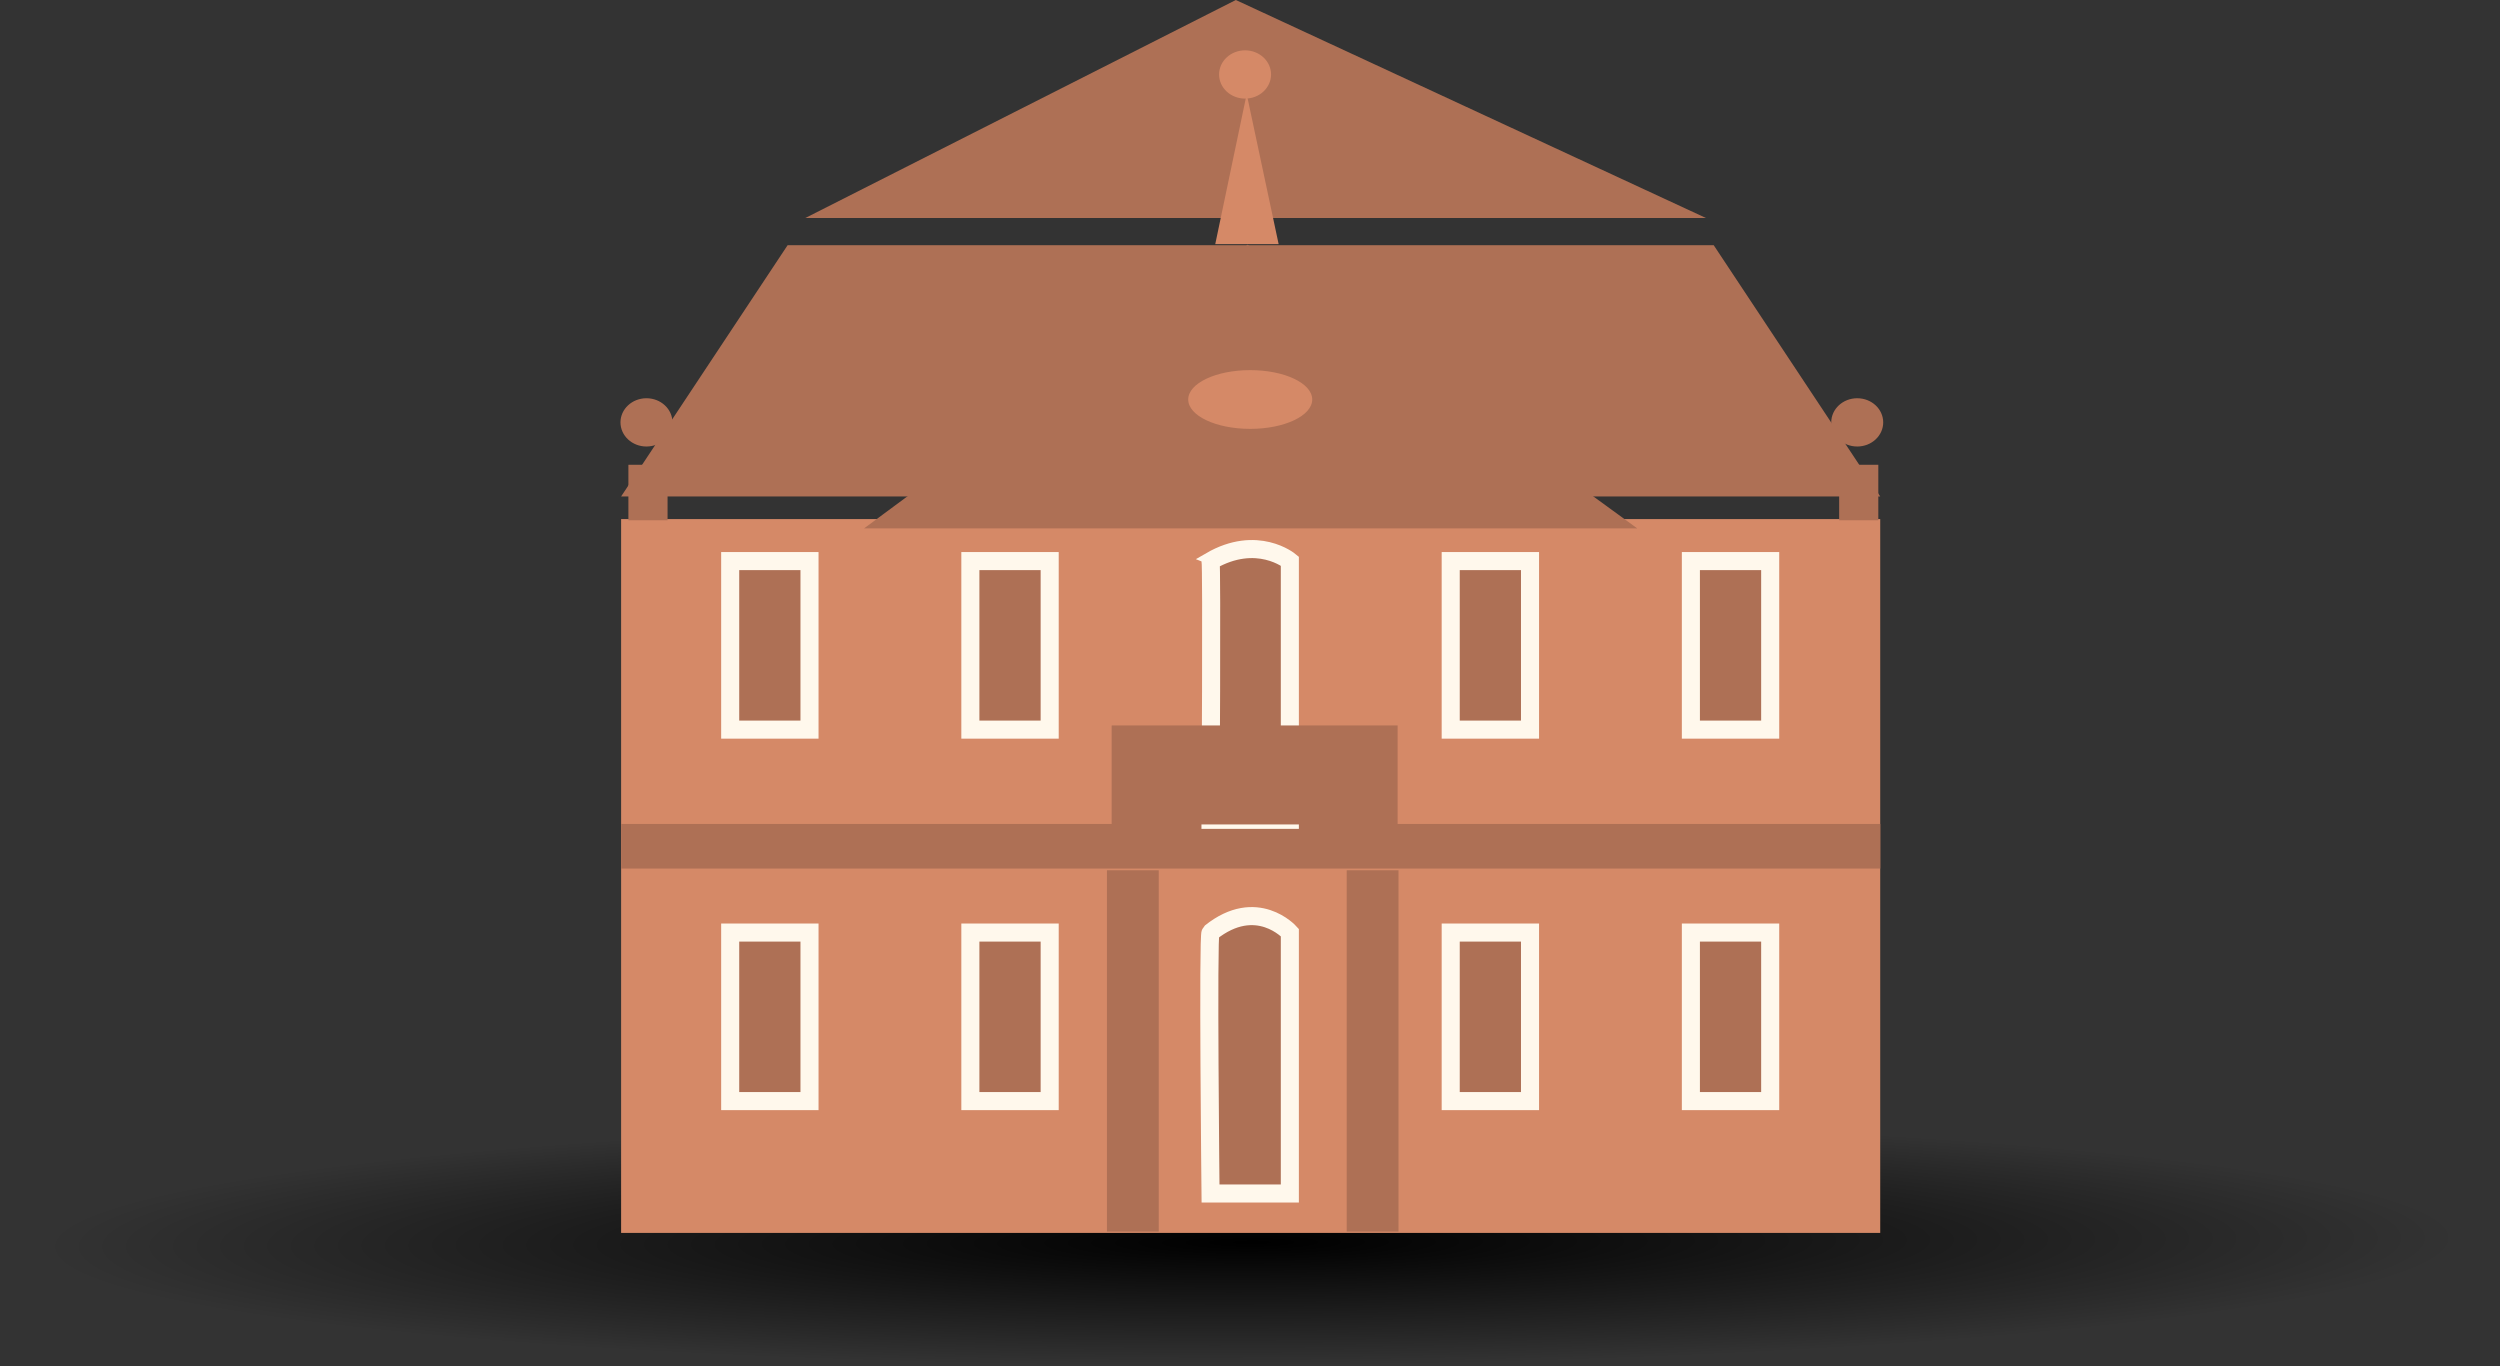 <?xml version="1.0" encoding="utf-8"?>
<!-- Generator: Adobe Illustrator 16.0.4, SVG Export Plug-In . SVG Version: 6.00 Build 0)  -->
<!DOCTYPE svg PUBLIC "-//W3C//DTD SVG 1.1//EN" "http://www.w3.org/Graphics/SVG/1.1/DTD/svg11.dtd">
<svg version="1.1" id="Rathaus_Blieskastel" xmlns="http://www.w3.org/2000/svg" xmlns:xlink="http://www.w3.org/1999/xlink"
	 x="0px" y="0px" width="276.791px" height="151.269px" viewBox="0 0 276.791 151.269" enable-background="new 0 0 276.791 151.269"
	 xml:space="preserve">
<rect x="0" y="0" width="276.791" height="151.269" fill="#333333" stroke="none"/>
<g>
	
		<radialGradient id="SVGID_1_" cx="-655.886" cy="7056.436" r="100.922" gradientTransform="matrix(1.35 -0.005 1.000000e-04 0.138 1023.333 -839.516)" gradientUnits="userSpaceOnUse">
		<stop  offset="0.006" style="stop-color:#000000"/>
		<stop  offset="0.982" style="stop-color:#000000;stop-opacity:0"/>
	</radialGradient>
	<path fill="url(#SVGID_1_)" d="M276.791,137.046c0.011,7.567-61.945,13.931-138.361,14.212C61.976,151.553,0.013,145.634,0,138.063
		c-0.01-7.568,61.925-13.938,138.379-14.22C214.811,123.562,276.773,129.464,276.791,137.046z"/>
	<g>
		<rect x="68.767" y="57.471" fill="#D58967" width="139.405" height="79.033"/>
		<rect x="68.767" y="91.225" fill="#AE7055" width="139.405" height="4.939"/>
		<polygon fill="#AE7055" points="208.172,54.966 68.767,54.966 87.203,27.146 189.734,27.146 		"/>
		<polygon fill="#AE7055" points="181.269,58.501 95.669,58.501 138.133,27.091 		"/>
		<polygon fill="#AE7055" points="89.168,24.134 188.872,24.134 136.826,0 		"/>
		<rect x="80.844" y="62.121" fill="#AE7055" stroke="#FFF8EC" stroke-width="2" width="8.781" height="18.66"/>
		<rect x="107.435" y="62.121" fill="#AE7055" stroke="#FFF8EC" stroke-width="2" width="8.781" height="18.66"/>
		<path fill="#AE7055" stroke="#FFF8EC" stroke-width="2" d="M142.807,90.768h-8.781c0,0,0.164-28.482,0-28.646
			c5.17-2.997,8.781,0,8.781,0V90.768z"/>
		<rect x="160.617" y="62.121" fill="#AE7055" stroke="#FFF8EC" stroke-width="2" width="8.781" height="18.66"/>
		<rect x="187.208" y="62.121" fill="#AE7055" stroke="#FFF8EC" stroke-width="2" width="8.781" height="18.66"/>
		<rect x="80.844" y="103.249" fill="#AE7055" stroke="#FFF8EC" stroke-width="2" width="8.781" height="18.66"/>
		<rect x="107.435" y="103.249" fill="#AE7055" stroke="#FFF8EC" stroke-width="2" width="8.781" height="18.66"/>
		<path fill="#AE7055" stroke="#FFF8EC" stroke-width="2" d="M142.807,132.138h-8.781c0,0-0.303-28.649,0-28.889
			c5.117-4.097,8.781,0,8.781,0V132.138z"/>
		<rect x="160.617" y="103.249" fill="#AE7055" stroke="#FFF8EC" stroke-width="2" width="8.781" height="18.66"/>
		<rect x="187.208" y="103.249" fill="#AE7055" stroke="#FFF8EC" stroke-width="2" width="8.781" height="18.66"/>
		<rect x="122.556" y="96.354" fill="#AE7055" width="5.735" height="40.001"/>
		<rect x="149.102" y="96.354" fill="#AE7055" width="5.735" height="40.001"/>
		<rect x="123.079" y="80.319" fill="#AE7055" width="31.66" height="10.96"/>
		<polygon fill="#D58967" points="141.566,27.031 134.548,27.031 138.029,10.416 		"/>
		<ellipse fill="#D58967" cx="137.85" cy="8.245" rx="2.877" ry="2.672"/>
		<g>
			<ellipse fill="#AE7055" cx="205.625" cy="46.764" rx="2.877" ry="2.672"/>
			<rect x="203.625" y="51.459" fill="#AE7055" width="4.335" height="6.144"/>
		</g>
		<g>
			<ellipse fill="#AE7055" cx="71.574" cy="46.764" rx="2.877" ry="2.672"/>
			<rect x="69.574" y="51.459" fill="#AE7055" width="4.336" height="6.144"/>
		</g>
		<ellipse fill="#D58967" cx="138.42" cy="44.231" rx="6.865" ry="3.252"/>
	</g>
</g>
</svg>
